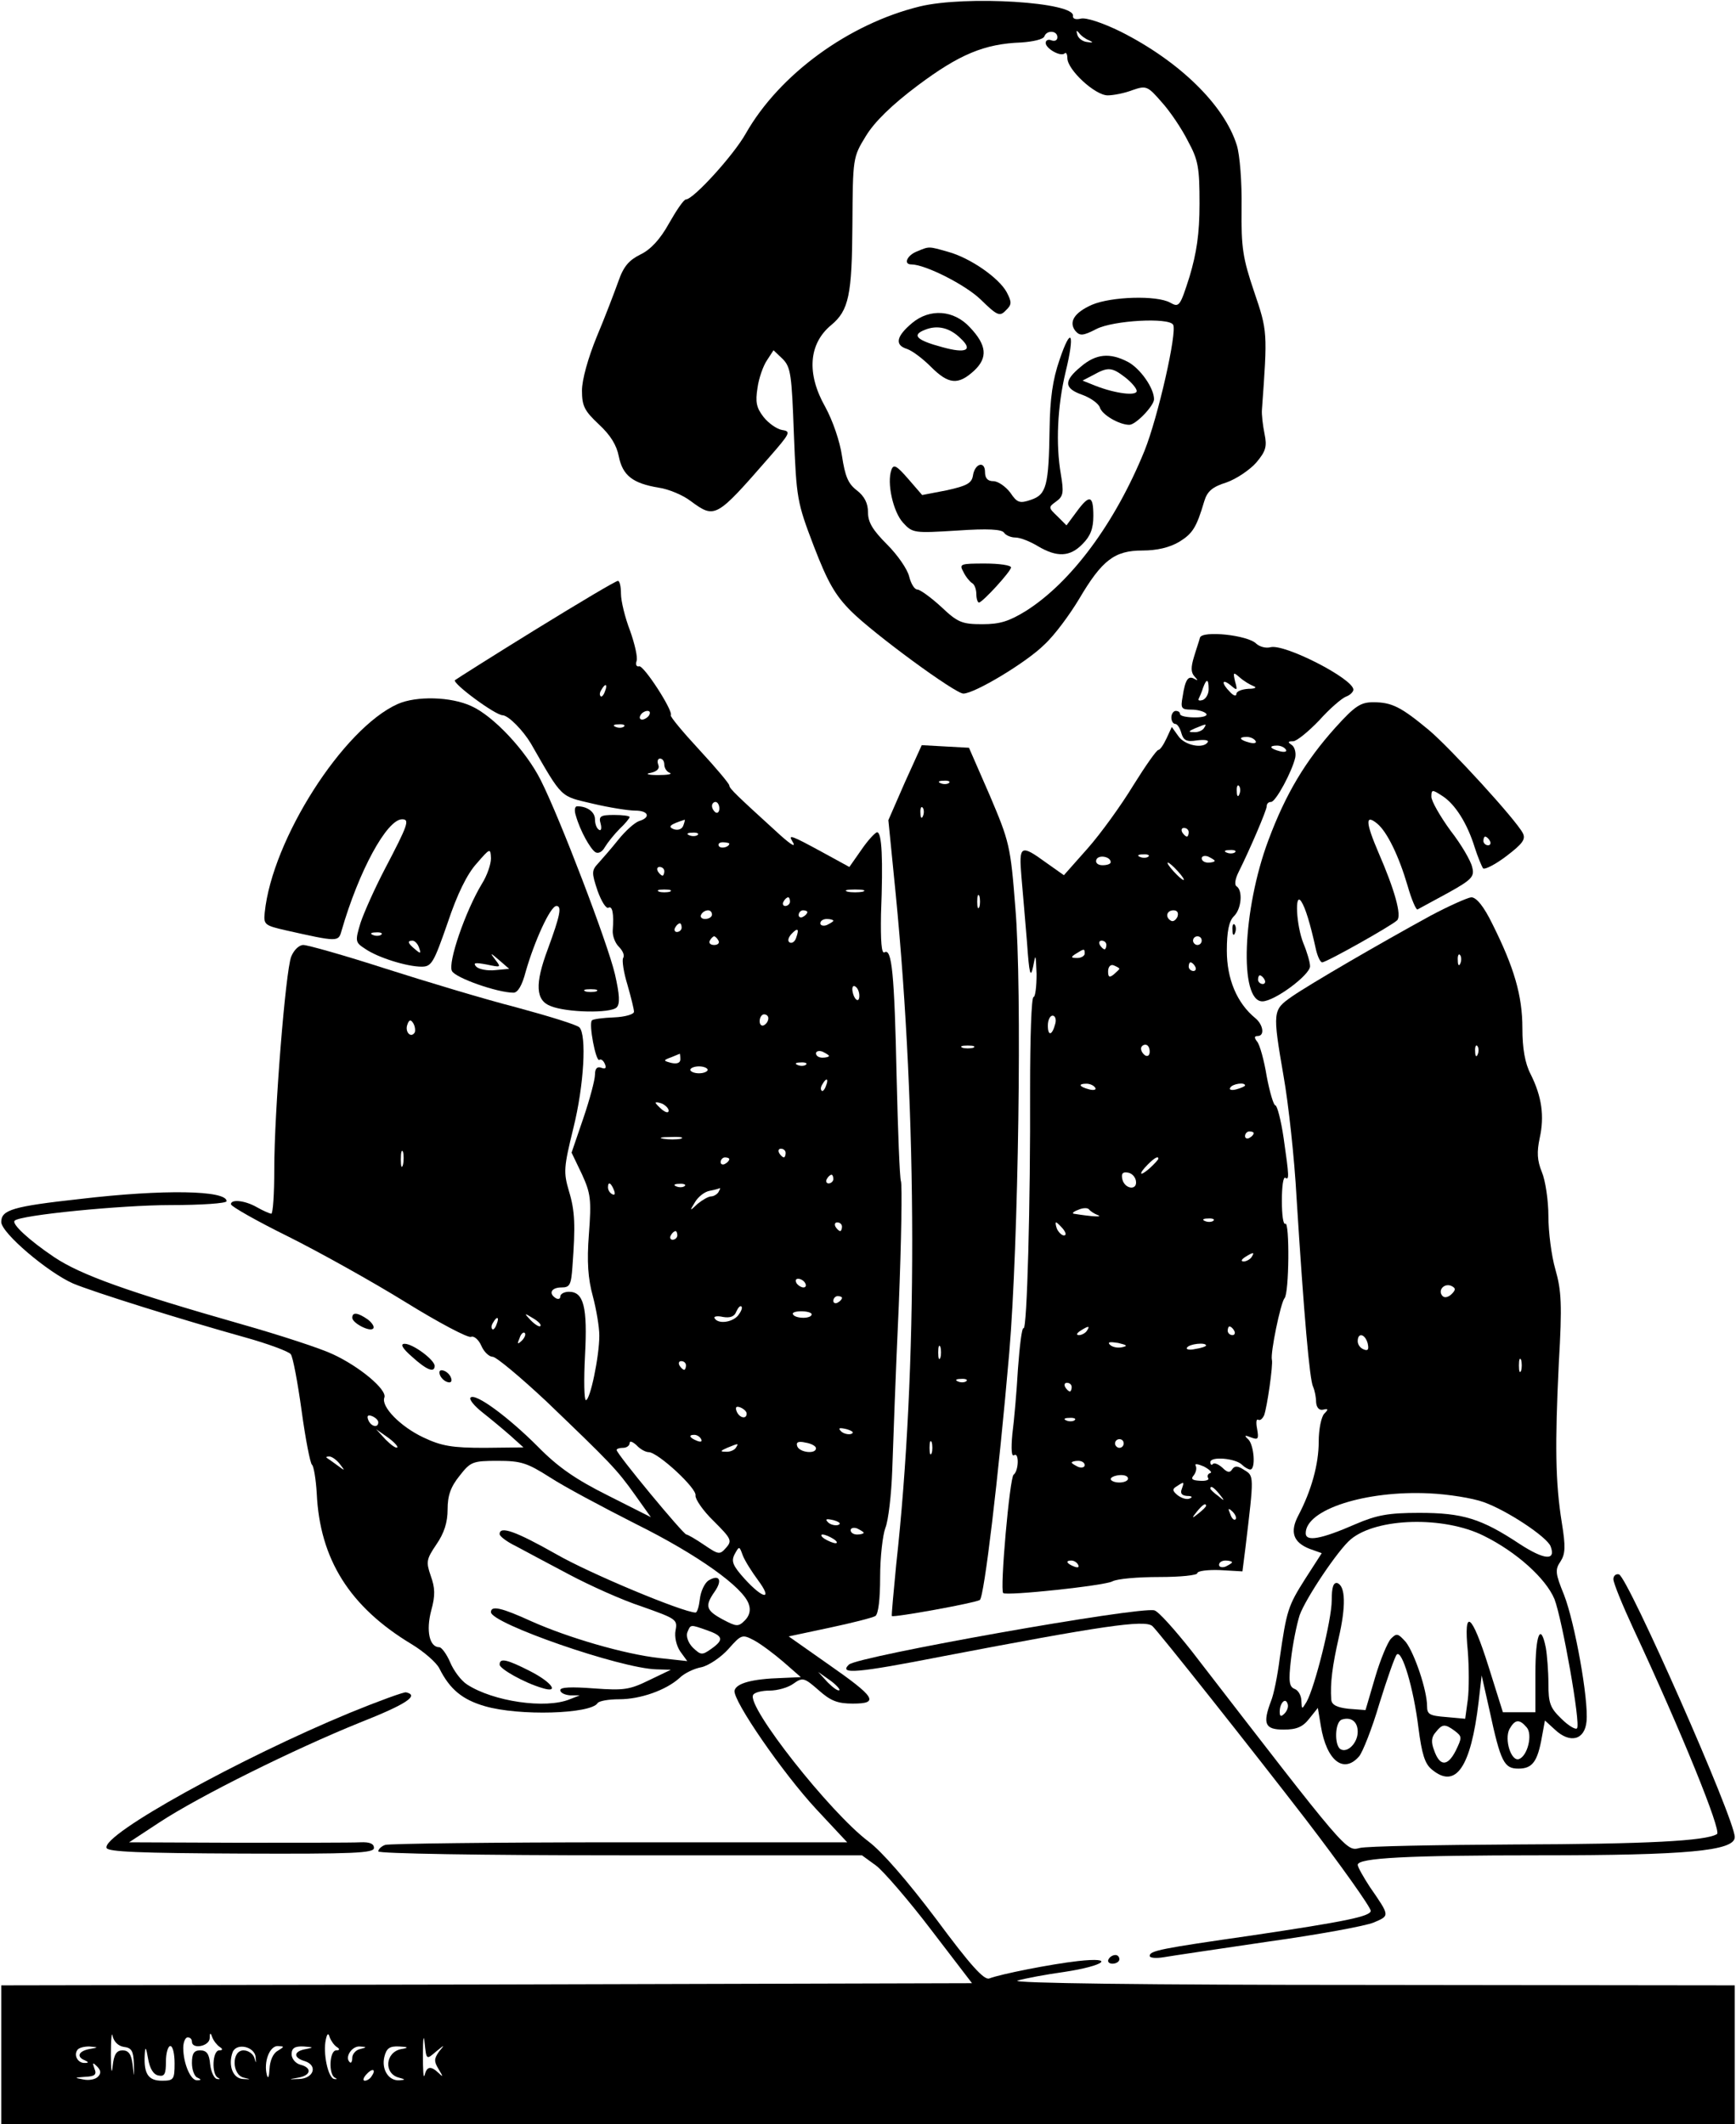 <?xml version="1.0" encoding="UTF-8" standalone="yes"?>
<svg version="1.0" xmlns="http://www.w3.org/2000/svg" width="400" height="489.297" viewBox="0 0 400 490" preserveAspectRatio="xMidYMid meet">
  <g transform="translate(0,490) scale(0.1,-0.1)" fill="#000000" stroke="none">
    <path d="M2119 4885 c-163 -40 -323 -156 -401 -293 -28 -50 -121 -152 -138
-152 -5 0 -22 -25 -39 -55 -21 -38 -43 -61 -66 -72 -26 -13 -39 -27 -51 -62
-9 -25 -31 -83 -50 -128 -20 -49 -34 -99 -34 -124 0 -36 6 -47 39 -78 27 -25
41 -48 46 -74 9 -44 32 -62 92 -72 22 -3 56 -17 74 -31 56 -41 58 -40 181 101
48 55 51 60 30 63 -12 2 -31 15 -43 30 -17 22 -19 35 -14 67 3 22 13 51 22 64
l15 23 21 -20 c19 -19 21 -37 26 -174 6 -148 7 -156 46 -258 32 -83 49 -113
86 -150 52 -52 240 -190 259 -190 26 0 146 72 187 113 24 22 59 70 80 105 53
90 82 112 146 112 34 0 63 7 85 20 31 19 40 33 58 94 7 23 19 33 51 43 23 8
54 29 69 46 22 26 25 37 19 66 -4 20 -7 45 -6 56 13 179 13 181 -18 272 -26
77 -30 101 -29 193 1 59 -4 123 -11 145 -29 93 -133 194 -268 262 -43 21 -80
33 -92 30 -12 -3 -19 0 -18 6 6 32 -247 48 -354 22z m318 -71 c0 -7 -6 -10
-14 -7 -7 3 -13 0 -13 -6 0 -13 35 -33 44 -24 3 3 6 -2 6 -11 0 -27 64 -86 93
-86 13 0 39 5 57 12 32 11 35 10 68 -28 19 -21 46 -61 60 -89 24 -44 27 -61
27 -145 0 -70 -7 -114 -23 -168 -22 -69 -24 -72 -45 -60 -31 17 -135 14 -180
-5 -41 -18 -55 -40 -38 -61 10 -11 17 -11 48 5 39 20 167 27 177 10 10 -16
-35 -214 -66 -291 -68 -167 -169 -303 -273 -369 -39 -24 -60 -31 -101 -31 -47
0 -57 4 -95 40 -24 22 -49 40 -55 40 -7 0 -15 14 -19 30 -4 17 -27 50 -51 74
-33 33 -44 51 -44 74 0 21 -8 37 -26 51 -20 15 -27 33 -34 79 -5 34 -21 81
-39 114 -43 76 -38 145 14 188 41 34 48 70 49 231 1 155 1 156 31 205 20 33
60 72 120 117 95 71 153 96 239 99 27 2 50 7 53 14 5 15 30 14 30 -2z m73 -7
c11 -5 9 -6 -4 -4 -11 1 -21 9 -23 17 -3 10 -2 11 4 4 4 -6 15 -14 23 -17z"/>
    <path d="M2113 4320 c-23 -9 -32 -30 -13 -30 32 0 125 -47 160 -81 38 -37 44
-40 58 -25 14 13 14 19 2 42 -18 33 -84 79 -135 93 -46 13 -43 13 -72 1z"/>
    <path d="M2102 4155 c-37 -31 -41 -51 -12 -60 12 -4 36 -22 55 -41 41 -41 63
-43 100 -9 32 30 29 59 -10 100 -37 40 -92 44 -133 10z m112 -36 c29 -27 12
-35 -42 -20 -60 16 -72 28 -41 40 29 12 58 5 83 -20z"/>
    <path d="M2442 4070 c-16 -46 -22 -90 -23 -159 -2 -131 -7 -152 -43 -164 -26
-9 -32 -7 -48 17 -11 14 -28 26 -39 26 -13 0 -19 7 -19 21 0 27 -24 20 -28 -9
-3 -17 -15 -23 -60 -33 l-57 -11 -32 37 c-27 31 -34 35 -39 21 -11 -30 4 -97
27 -122 22 -24 26 -24 124 -18 72 5 104 3 109 -5 4 -6 16 -11 26 -11 11 0 34
-9 52 -20 44 -26 74 -25 103 5 18 18 25 35 25 65 0 48 -9 50 -39 9 l-23 -31
-21 21 c-21 20 -21 21 -3 34 17 12 18 21 11 63 -12 69 -8 157 11 236 22 90 13
108 -14 28z"/>
    <path d="M2491 4054 c-40 -33 -39 -50 4 -65 19 -7 37 -20 40 -29 5 -17 45 -40
68 -40 15 0 57 44 57 59 0 26 -32 71 -60 86 -42 22 -74 19 -109 -11z m103 -25
c14 -11 26 -25 26 -31 0 -12 -49 -6 -95 12 l-30 12 25 13 c34 19 43 18 74 -6z"/>
    <path d="M2220 3581 c5 -11 15 -23 20 -26 6 -3 10 -15 10 -26 0 -10 3 -19 6
-19 8 0 74 72 74 81 0 5 -27 9 -60 9 -57 0 -60 -1 -50 -19z"/>
    <path d="M1235 3449 c-99 -61 -184 -115 -188 -118 -7 -7 93 -81 110 -81 14 -1
47 -35 65 -65 74 -129 67 -121 143 -139 38 -9 82 -16 98 -16 31 0 36 -16 9
-24 -11 -4 -32 -23 -48 -43 -16 -20 -37 -44 -46 -54 -16 -17 -16 -22 -2 -64 9
-25 20 -42 25 -39 9 5 13 -13 10 -52 -1 -12 5 -29 14 -38 9 -9 14 -20 10 -26
-3 -5 1 -33 10 -62 8 -28 15 -56 15 -62 0 -6 -21 -12 -46 -13 -26 -1 -49 -4
-51 -7 -8 -7 9 -96 17 -91 4 3 10 -2 13 -10 4 -9 1 -12 -9 -8 -9 3 -14 -2 -14
-16 0 -12 -12 -57 -27 -101 l-27 -79 24 -50 c20 -44 22 -58 16 -138 -5 -64 -2
-103 9 -143 8 -30 15 -71 15 -91 0 -48 -21 -149 -31 -149 -4 0 -5 46 -2 103 6
112 -3 147 -37 147 -11 0 -20 -5 -20 -11 0 -5 -4 -7 -10 -4 -18 11 -11 25 13
25 19 0 22 6 25 48 7 95 6 128 -8 174 -13 44 -12 55 10 145 25 100 31 216 14
233 -6 6 -71 26 -145 46 -74 19 -210 60 -304 90 -93 30 -178 54 -188 54 -10 0
-22 -12 -28 -27 -13 -34 -39 -357 -39 -490 0 -57 -3 -103 -7 -103 -5 1 -19 7
-33 15 -28 16 -60 19 -60 7 0 -5 60 -39 133 -75 72 -36 194 -104 270 -151 76
-47 144 -83 151 -80 7 3 18 -7 24 -21 6 -14 18 -25 26 -25 8 0 63 -46 123
-102 148 -142 163 -157 205 -216 l37 -52 -99 50 c-74 37 -115 65 -162 113 -69
69 -144 124 -155 113 -4 -4 8 -19 27 -34 19 -15 48 -39 65 -54 l30 -27 -90 -1
c-74 0 -99 4 -141 24 -53 25 -98 71 -90 92 7 18 -58 72 -119 100 -27 13 -122
44 -210 69 -263 75 -372 114 -433 155 -58 39 -99 77 -91 84 12 13 247 36 359
36 72 0 130 4 130 9 0 25 -144 28 -339 5 -154 -17 -181 -25 -181 -53 0 -25
107 -116 166 -142 48 -20 249 -83 396 -124 54 -15 102 -33 106 -39 5 -6 16
-65 25 -130 9 -66 20 -122 24 -125 4 -3 9 -33 11 -66 7 -152 76 -262 219 -348
28 -17 57 -42 64 -56 24 -48 53 -72 105 -87 79 -23 244 -18 260 7 3 5 25 9 50
9 49 0 108 21 139 49 11 11 34 22 51 25 17 4 45 23 62 42 30 34 32 34 59 20
15 -8 46 -31 68 -50 l40 -35 -45 -2 c-67 -2 -104 -12 -108 -29 -4 -23 111
-190 189 -274 l71 -76 -525 0 c-289 0 -532 -3 -541 -6 -9 -3 -16 -10 -16 -15
0 -5 237 -9 558 -9 l558 0 33 -24 c17 -13 75 -80 126 -147 l95 -124 -1120 -3
-1120 -2 0 -160 0 -160 2000 0 2000 0 0 160 0 160 -842 1 c-514 0 -831 4 -813
10 17 5 65 14 108 20 93 14 120 35 31 25 -62 -7 -178 -30 -204 -40 -12 -5 -45
32 -122 136 -67 89 -126 157 -157 180 -89 67 -282 312 -266 338 3 6 21 10 38
10 18 0 43 7 55 16 21 15 25 14 58 -15 28 -25 44 -31 79 -31 62 0 52 15 -57
91 l-91 64 94 20 c52 11 99 23 106 27 7 5 11 39 11 90 0 46 6 97 12 113 7 17
14 77 16 135 2 58 8 228 15 378 6 150 8 279 5 287 -3 8 -7 117 -10 242 -5 236
-11 297 -28 286 -7 -4 -9 27 -8 88 5 129 2 189 -9 189 -4 0 -21 -18 -36 -40
l-28 -40 -64 35 c-68 37 -78 41 -68 25 10 -16 0 -11 -27 13 -101 92 -118 108
-118 115 0 4 -31 41 -69 82 -38 41 -68 77 -66 80 6 10 -62 115 -73 113 -6 -2
-9 4 -6 12 3 8 -4 39 -15 70 -12 31 -21 69 -21 85 0 17 -3 30 -7 30 -5 0 -89
-50 -188 -111z m158 -144 c-3 -9 -8 -14 -10 -11 -3 3 -2 9 2 15 9 16 15 13 8
-4z m102 -55 c-3 -5 -11 -10 -16 -10 -6 0 -7 5 -4 10 3 6 11 10 16 10 6 0 7
-4 4 -10z m-58 -26 c-3 -3 -12 -4 -19 -1 -8 3 -5 6 6 6 11 1 17 -2 13 -5z m93
-88 c0 -8 6 -17 13 -19 6 -3 -6 -5 -28 -5 -23 0 -30 3 -17 5 15 3 22 10 18 19
-3 8 -1 14 4 14 6 0 10 -6 10 -14z m127 -101 c0 -8 -4 -12 -9 -9 -4 3 -8 9 -8
15 0 5 4 9 8 9 5 0 9 -7 9 -15z m-83 -39 c-3 -9 -12 -12 -22 -9 -15 6 -9 11
25 22 1 1 0 -5 -3 -13z m33 -22 c-3 -3 -12 -4 -19 -1 -8 3 -5 6 6 6 11 1 17
-2 13 -5z m73 -20 c0 -8 -19 -13 -24 -6 -3 5 1 9 9 9 8 0 15 -2 15 -3z m-150
-64 c0 -5 -2 -10 -4 -10 -3 0 -8 5 -11 10 -3 6 -1 10 4 10 6 0 11 -4 11 -10z
m13 -47 c-7 -2 -19 -2 -25 0 -7 3 -2 5 12 5 14 0 19 -2 13 -5z m445 0 c-10 -2
-26 -2 -35 0 -10 3 -2 5 17 5 19 0 27 -2 18 -5z m-168 -23 c0 -5 -5 -10 -11
-10 -5 0 -7 5 -4 10 3 6 8 10 11 10 2 0 4 -4 4 -10z m-180 -30 c0 -5 -7 -10
-16 -10 -8 0 -12 5 -9 10 3 6 10 10 16 10 5 0 9 -4 9 -10z m220 6 c0 -3 -4 -8
-10 -11 -5 -3 -10 -1 -10 4 0 6 5 11 10 11 6 0 10 -2 10 -4z m60 -20 c0 -2 -7
-6 -15 -10 -8 -3 -15 -1 -15 4 0 6 7 10 15 10 8 0 15 -2 15 -4z m-350 -16 c0
-5 -5 -10 -11 -10 -5 0 -7 5 -4 10 3 6 8 10 11 10 2 0 4 -4 4 -10z m264 -24
c-3 -9 -10 -13 -15 -10 -5 3 -3 11 4 19 15 16 19 13 11 -9z m-179 -6 c3 -5 -1
-10 -10 -10 -9 0 -13 5 -10 10 3 6 8 10 10 10 2 0 7 -4 10 -10z m325 -127 c0
-19 -13 -9 -16 12 -1 8 2 13 7 9 5 -3 9 -12 9 -21z m-210 -52 c0 -6 -4 -13
-10 -16 -5 -3 -10 1 -10 9 0 9 5 16 10 16 6 0 10 -4 10 -9z m-816 -33 c-9 -14
-23 2 -17 18 4 12 8 13 14 3 4 -7 5 -17 3 -21z m956 -54 c0 -2 -7 -4 -15 -4
-8 0 -15 4 -15 10 0 5 7 7 15 4 8 -4 15 -8 15 -10z m-343 -8 c0 -8 -8 -11 -21
-8 -19 5 -19 6 0 13 10 4 19 8 20 8 0 1 1 -5 1 -13z m290 -12 c-3 -3 -12 -4
-19 -1 -8 3 -5 6 6 6 11 1 17 -2 13 -5z m-227 -12 c0 -4 -9 -8 -20 -8 -11 0
-20 4 -20 8 0 4 9 8 20 8 11 0 20 -4 20 -8z m273 -37 c-3 -9 -8 -14 -10 -11
-3 3 -2 9 2 15 9 16 15 13 8 -4z m-363 -57 c0 -6 -6 -5 -15 2 -8 7 -15 14 -15
16 0 2 7 1 15 -2 8 -4 15 -11 15 -16z m28 -65 c-10 -2 -28 -2 -40 0 -13 2 -5
4 17 4 22 1 32 -1 23 -4z m-641 -60 c-3 -10 -5 -4 -5 12 0 17 2 24 5 18 2 -7
2 -21 0 -30z m883 27 c0 -5 -2 -10 -4 -10 -3 0 -8 5 -11 10 -3 6 -1 10 4 10 6
0 11 -4 11 -10z m-130 -14 c0 -3 -4 -8 -10 -11 -5 -3 -10 -1 -10 4 0 6 5 11
10 11 6 0 10 -2 10 -4z m240 -46 c0 -5 -5 -10 -11 -10 -5 0 -7 5 -4 10 3 6 8
10 11 10 2 0 4 -4 4 -10z m-506 -26 c3 -8 2 -12 -4 -9 -6 3 -10 10 -10 16 0
14 7 11 14 -7z m163 10 c-3 -3 -12 -4 -19 -1 -8 3 -5 6 6 6 11 1 17 -2 13 -5z
m78 -14 c-3 -5 -11 -10 -17 -10 -6 0 -20 -8 -31 -17 -19 -18 -19 -17 -6 4 7
12 22 24 34 26 11 2 21 5 23 6 2 0 0 -3 -3 -9z m285 -80 c0 -5 -2 -10 -4 -10
-3 0 -8 5 -11 10 -3 6 -1 10 4 10 6 0 11 -4 11 -10z m-380 -20 c0 -5 -5 -10
-11 -10 -5 0 -7 5 -4 10 3 6 8 10 11 10 2 0 4 -4 4 -10z m295 -110 c3 -5 2
-10 -4 -10 -5 0 -13 5 -16 10 -3 6 -2 10 4 10 5 0 13 -4 16 -10z m85 -34 c0
-3 -4 -8 -10 -11 -5 -3 -10 -1 -10 4 0 6 5 11 10 11 6 0 10 -2 10 -4z m-240
-41 c-14 -16 -46 -20 -54 -6 -3 4 6 6 19 3 17 -3 27 1 31 12 4 9 9 15 12 12 3
-3 -1 -12 -8 -21z m170 3 c0 -5 -9 -8 -19 -8 -11 0 -22 3 -24 8 -3 4 6 7 19 7
13 0 24 -3 24 -7z m-626 -27 c-2 -3 -12 3 -22 13 -16 17 -16 18 5 5 12 -7 20
-15 17 -18z m-101 4 c-3 -9 -8 -14 -10 -11 -3 3 -2 9 2 15 9 16 15 13 8 -4z
m58 -38 c-10 -9 -11 -8 -5 6 3 10 9 15 12 12 3 -3 0 -11 -7 -18z m379 -57 c0
-5 -2 -10 -4 -10 -3 0 -8 5 -11 10 -3 6 -1 10 4 10 6 0 11 -4 11 -10z m140
-111 c0 -14 -17 -10 -23 5 -4 10 -1 13 9 9 7 -3 14 -9 14 -14z m-850 -20 c0
-14 -17 -10 -23 5 -4 10 -1 13 9 9 7 -3 14 -9 14 -14z m1091 -27 c-7 -2 -18 1
-23 6 -8 8 -4 9 13 5 13 -4 18 -8 10 -11z m-1047 -31 c-3 -3 -15 6 -27 18
l-22 24 27 -19 c14 -10 24 -21 22 -23z m701 19 c3 -6 -1 -7 -9 -4 -18 7 -21
14 -7 14 6 0 13 -4 16 -10z m-121 -30 c21 0 112 -84 108 -100 -1 -8 17 -35 42
-59 40 -40 43 -45 29 -61 -15 -17 -17 -17 -51 6 -19 13 -38 24 -41 24 -7 0
-161 186 -161 195 0 3 7 5 15 5 8 0 15 5 15 11 0 6 7 3 16 -5 8 -9 21 -16 28
-16z m386 9 c0 -14 -37 -10 -43 4 -4 10 2 13 19 9 13 -2 24 -8 24 -13z m-185
1 c-3 -5 -14 -10 -23 -9 -14 0 -13 2 3 9 27 11 27 11 20 0z m-914 -37 c13 -17
13 -17 -6 -3 -11 8 -22 16 -24 17 -2 2 0 3 6 3 6 0 17 -8 24 -17z m485 -31
c32 -21 122 -69 199 -108 141 -70 248 -146 260 -185 5 -14 1 -27 -9 -37 -15
-15 -19 -15 -51 2 -39 21 -42 31 -19 64 19 27 11 41 -14 26 -9 -6 -18 -25 -20
-43 -2 -17 -6 -31 -10 -31 -30 1 -244 90 -322 135 -92 52 -130 66 -130 46 0
-5 17 -18 38 -28 20 -11 75 -40 122 -65 47 -25 122 -59 168 -74 79 -28 83 -30
78 -55 -3 -15 2 -36 11 -49 l16 -22 -64 7 c-81 9 -211 47 -296 85 -68 31 -93
37 -93 21 0 -26 299 -130 382 -132 l33 -1 -50 -24 c-45 -22 -58 -24 -127 -19
-53 4 -78 3 -78 -4 0 -6 10 -11 23 -12 l22 0 -23 -9 c-56 -23 -177 -5 -237 34
-14 9 -31 32 -39 51 -8 19 -20 35 -25 35 -23 0 -31 38 -19 84 10 36 9 53 -1
81 -11 32 -10 38 13 72 18 26 26 51 26 81 0 32 7 52 28 78 25 32 30 34 88 34
54 0 68 -5 120 -38z m665 -110 c-7 -2 -18 1 -23 6 -8 8 -4 9 13 5 13 -4 18 -8
10 -11z m59 -18 c0 -2 -7 -4 -15 -4 -8 0 -15 4 -15 10 0 5 7 7 15 4 8 -4 15
-8 15 -10z m-70 -14 c8 -5 11 -10 5 -10 -5 0 -17 5 -25 10 -8 5 -10 10 -5 10
6 0 17 -5 25 -10z m-174 -95 c35 -47 13 -45 -30 2 -28 31 -32 41 -24 57 11 20
11 20 19 -2 5 -13 21 -38 35 -57z m-117 -116 c37 -13 39 -22 9 -43 -21 -15
-24 -14 -42 3 -11 11 -16 26 -13 35 8 19 6 19 46 5z m305 -138 c-3 -3 -15 6
-27 18 l-22 24 27 -19 c14 -10 24 -21 22 -23z m-1651 -823 c18 -2 22 -10 23
-38 1 -35 1 -35 -3 -2 -3 23 -9 32 -23 32 -14 0 -20 -9 -23 -37 -2 -21 -4 -9
-4 27 0 36 2 55 4 43 3 -13 13 -23 26 -25z m720 -11 c21 17 21 17 7 0 -11 -16
-12 -22 -1 -40 11 -18 11 -20 0 -9 -18 17 -27 15 -32 -5 -3 -10 -4 11 -4 47 0
38 2 49 4 27 4 -39 4 -39 26 -20z m-499 11 c8 -5 7 -8 -1 -8 -16 0 -18 -56 -3
-63 6 -3 5 -4 -2 -3 -7 1 -14 17 -16 34 -2 24 -8 32 -23 32 -14 0 -19 -7 -19
-29 0 -16 6 -32 13 -34 9 -4 9 -6 -1 -6 -15 -1 -32 39 -32 75 0 13 5 24 10 24
6 0 10 -4 10 -10 0 -18 40 -11 41 8 0 13 2 14 6 2 3 -8 11 -18 17 -22z m270 0
c8 -5 7 -8 -1 -8 -16 0 -18 -56 -3 -63 6 -3 5 -4 -2 -3 -14 3 -26 60 -19 91 3
14 6 16 9 5 3 -8 10 -18 16 -22z m-571 -5 c-25 -5 -30 -18 -10 -26 9 -4 9 -6
0 -6 -15 -1 -26 16 -18 29 3 6 16 9 28 9 22 -2 22 -2 0 -6z m160 -61 c14 -3
17 4 17 32 0 20 5 36 10 36 6 0 10 -18 10 -40 0 -37 -2 -40 -29 -40 -31 0 -42
15 -40 58 1 23 3 21 8 -8 4 -22 12 -36 24 -38z m224 43 c1 -16 1 -16 -3 -2 -3
9 -14 17 -25 17 -28 0 -27 -57 1 -63 17 -4 16 -4 -2 -3 -24 1 -35 32 -24 62 9
22 50 13 53 -11z m51 14 c-11 -6 -18 -23 -19 -42 -1 -18 -3 -24 -6 -14 -8 30
6 67 25 67 16 -1 16 -1 0 -11z m65 4 c-29 -5 -30 -20 -2 -28 30 -10 20 -40
-14 -41 -25 -1 -25 -1 -2 3 30 5 33 23 5 30 -11 3 -20 14 -20 24 0 14 7 19 28
18 23 -2 24 -2 5 -6z m125 0 c-10 -2 -18 -12 -18 -20 0 -9 -3 -14 -6 -10 -12
11 5 37 23 36 17 -1 17 -2 1 -6z m95 0 c-37 -7 -41 -57 -5 -66 15 -4 15 -5 1
-6 -25 -2 -42 25 -35 54 5 20 12 25 34 24 22 -1 23 -3 5 -6z m-700 -64 c-6 -6
-21 -9 -34 -6 -21 4 -21 4 5 6 22 1 27 5 21 19 -5 14 -4 15 6 5 9 -9 10 -16 2
-24z m632 2 c-3 -6 -11 -11 -16 -11 -5 0 -4 6 3 14 14 16 24 13 13 -3z"/>
    <path d="M1150 1060 c0 -10 57 -42 98 -54 41 -13 23 13 -28 39 -53 27 -70 31
-70 15z"/>
    <path d="M2766 3429 c-2 -8 -9 -28 -14 -45 -7 -23 -7 -35 1 -44 9 -10 9 -11 0
-6 -14 8 -21 -1 -27 -41 -5 -27 -3 -30 20 -30 14 0 29 -4 34 -9 5 -5 -6 -9
-25 -9 -19 0 -35 3 -35 8 0 4 -4 7 -10 7 -5 0 -10 -7 -10 -15 0 -8 4 -15 9
-15 5 0 11 -10 14 -21 5 -17 12 -21 36 -17 16 2 28 1 25 -4 -10 -16 -53 -8
-68 14 l-15 21 -12 -26 c-7 -15 -15 -27 -19 -27 -4 0 -30 -37 -58 -82 -28 -46
-75 -111 -105 -145 l-55 -62 -41 29 c-59 43 -63 40 -57 -32 3 -35 9 -103 13
-153 5 -72 8 -83 14 -55 6 32 6 30 8 -17 0 -29 -3 -53 -7 -53 -5 0 -8 -96 -8
-212 1 -263 -7 -557 -15 -552 -4 2 -9 -40 -13 -94 -3 -53 -9 -121 -13 -151 -3
-33 -2 -52 4 -48 12 8 11 -36 -1 -45 -9 -6 -32 -266 -24 -273 7 -7 234 17 252
27 11 6 59 10 108 10 49 0 88 4 88 9 0 5 24 8 52 7 l52 -3 7 55 c20 167 20
165 -3 179 -15 10 -22 10 -28 1 -5 -8 -11 -7 -22 4 -9 8 -18 12 -22 9 -3 -4
-6 -2 -6 4 0 14 58 9 73 -6 6 -6 15 -11 19 -11 13 0 9 55 -4 69 -11 10 -9 11
6 5 16 -6 18 -4 14 19 -3 15 -2 24 2 22 5 -3 10 2 14 10 7 19 21 117 18 128
-4 15 20 131 29 142 11 11 12 178 2 172 -5 -3 -8 21 -8 53 0 32 3 56 8 53 9
-6 9 2 -4 92 -6 41 -15 75 -19 75 -4 0 -13 30 -20 67 -6 37 -16 73 -22 80 -7
9 -7 13 1 13 17 0 13 26 -5 41 -43 35 -66 91 -66 156 0 44 5 68 16 79 18 17
21 59 7 69 -6 3 -4 17 4 33 26 52 65 143 65 152 0 6 4 10 10 10 11 0 49 71 56
103 2 12 -2 25 -9 29 -9 6 -8 8 4 8 8 0 35 22 60 48 24 27 52 51 62 55 9 3 17
11 17 16 0 25 -158 106 -191 98 -11 -3 -25 1 -33 8 -19 20 -125 31 -130 14z
m124 -112 c8 -3 3 -6 -12 -6 -16 -1 -28 -6 -28 -12 0 -6 -7 -4 -15 5 -20 20
-19 32 2 15 15 -13 16 -12 10 9 -5 22 -4 22 11 9 9 -8 24 -17 32 -20z m-104
-7 c0 -11 -6 -22 -14 -25 -7 -2 -11 -1 -9 3 2 4 7 15 10 25 8 22 13 22 13 -3z
m-11 -90 c-3 -5 -14 -10 -23 -9 -14 0 -13 2 3 9 27 11 27 11 20 0z m119 -29
c4 -5 -3 -7 -14 -4 -23 6 -26 13 -6 13 8 0 17 -4 20 -9z m70 -20 c4 -5 -3 -7
-14 -4 -23 6 -26 13 -6 13 8 0 17 -4 20 -9z m-107 -103 c-3 -8 -6 -5 -6 6 -1
11 2 17 5 13 3 -3 4 -12 1 -19z m-117 -88 c0 -5 -2 -10 -4 -10 -3 0 -8 5 -11
10 -3 6 -1 10 4 10 6 0 11 -4 11 -10z m107 -46 c-3 -3 -12 -4 -19 -1 -8 3 -5
6 6 6 11 1 17 -2 13 -5z m-287 -23 c0 -4 -8 -7 -19 -7 -11 0 -17 6 -14 13 5
12 33 7 33 -6z m87 13 c-3 -3 -12 -4 -19 -1 -8 3 -5 6 6 6 11 1 17 -2 13 -5z
m153 -10 c0 -2 -7 -4 -15 -4 -8 0 -15 4 -15 10 0 5 7 7 15 4 8 -4 15 -8 15
-10z m-85 -24 c10 -11 16 -20 13 -20 -3 0 -13 9 -23 20 -10 11 -16 20 -13 20
3 0 13 -9 23 -20z m-1 -105 c-4 -8 -10 -12 -15 -9 -14 8 -10 24 6 24 9 0 12
-6 9 -15z m56 -55 c0 -5 -4 -10 -10 -10 -5 0 -10 5 -10 10 0 6 5 10 10 10 6 0
10 -4 10 -10z m-220 -10 c0 -5 -2 -10 -4 -10 -3 0 -8 5 -11 10 -3 6 -1 10 4
10 6 0 11 -4 11 -10z m-50 -20 c0 -5 -8 -10 -17 -10 -15 0 -16 2 -3 10 19 12
20 12 20 0z m80 -35 c0 -1 -6 -7 -13 -13 -10 -8 -13 -6 -13 7 0 11 6 17 13 14
7 -3 13 -6 13 -8z m175 5 c3 -5 1 -10 -4 -10 -6 0 -11 5 -11 10 0 6 2 10 4 10
3 0 8 -4 11 -10z m-323 -132 c-7 -27 -17 -29 -17 -4 0 13 5 23 11 23 6 0 9 -9
6 -19z m218 -64 c0 -8 -4 -12 -10 -9 -5 3 -10 10 -10 16 0 5 5 9 10 9 6 0 10
-7 10 -16z m-126 -83 c4 -5 -3 -7 -14 -4 -23 6 -26 13 -6 13 8 0 17 -4 20 -9z
m346 5 c0 -2 -9 -6 -20 -9 -11 -3 -18 -1 -14 4 5 9 34 13 34 5z m20 -110 c0
-3 -4 -8 -10 -11 -5 -3 -10 -1 -10 4 0 6 5 11 10 11 6 0 10 -2 10 -4z m-220
-59 c0 -2 -9 -12 -20 -22 -24 -21 -27 -14 -4 9 15 15 24 20 24 13z m-52 -50
c5 -24 -25 -21 -31 2 -3 13 0 18 12 16 9 -1 17 -9 19 -18z m-88 -80 c13 -5
-11 -4 -55 3 -5 1 -1 5 10 9 11 5 22 5 25 1 3 -4 12 -10 20 -13z m267 -13 c-3
-3 -12 -4 -19 -1 -8 3 -5 6 6 6 11 1 17 -2 13 -5z m-347 -19 c7 -9 8 -15 2
-15 -5 0 -12 7 -16 15 -3 8 -4 15 -2 15 2 0 9 -7 16 -15z m435 -65 c-3 -5 -12
-10 -18 -10 -7 0 -6 4 3 10 19 12 23 12 15 0z m-380 -170 c-3 -5 -12 -10 -18
-10 -7 0 -6 4 3 10 19 12 23 12 15 0z m340 0 c3 -5 1 -10 -4 -10 -6 0 -11 5
-11 10 0 6 2 10 4 10 3 0 8 -4 11 -10z m-259 -38 c-10 -2 -22 0 -28 6 -6 6 0
7 19 4 21 -5 23 -7 9 -10z m194 4 c0 -2 -11 -6 -25 -8 -13 -3 -22 -1 -19 3 5
9 44 13 44 5z m-310 -96 c0 -5 -2 -10 -4 -10 -3 0 -8 5 -11 10 -3 6 -1 10 4
10 6 0 11 -4 11 -10z m7 -76 c-3 -3 -12 -4 -19 -1 -8 3 -5 6 6 6 11 1 17 -2
13 -5z m113 -54 c0 -5 -4 -10 -10 -10 -5 0 -10 5 -10 10 0 6 5 10 10 10 6 0
10 -4 10 -10z m-90 -50 c0 -5 -7 -7 -15 -4 -8 4 -15 8 -15 10 0 2 7 4 15 4 8
0 15 -4 15 -10z m290 -18 c-6 -2 -8 -7 -5 -12 3 -4 -6 -7 -19 -6 -18 1 -22 4
-14 13 5 7 7 16 4 22 -3 5 5 4 19 -2 13 -7 20 -14 15 -15z m-190 -13 c0 -5 -9
-9 -20 -9 -11 0 -20 4 -20 8 0 4 9 8 20 9 11 1 20 -2 20 -8z m124 -24 c-4 -10
0 -15 12 -16 12 0 14 -3 6 -6 -7 -3 -19 1 -28 8 -12 10 -12 14 -2 20 18 12 18
11 12 -6z m87 -12 c13 -16 12 -17 -3 -4 -10 7 -18 15 -18 17 0 8 8 3 21 -13z
m-31 -27 c0 -2 -8 -10 -17 -17 -16 -13 -17 -12 -4 4 13 16 21 21 21 13z m68
-31 c-3 -3 -9 2 -12 12 -6 14 -5 15 5 6 7 -7 10 -15 7 -18z m-363 -105 c3 -6
-1 -7 -9 -4 -18 7 -21 14 -7 14 6 0 13 -4 16 -10z m355 6 c0 -2 -7 -6 -15 -10
-8 -3 -15 -1 -15 4 0 6 7 10 15 10 8 0 15 -2 15 -4z"/>
    <path d="M915 3276 c-126 -56 -290 -313 -307 -481 -3 -28 0 -30 48 -41 120
-27 122 -27 129 -2 40 139 105 258 140 258 18 0 14 -12 -40 -115 -23 -44 -48
-100 -56 -124 -13 -43 -12 -45 11 -60 29 -20 96 -41 130 -41 23 0 28 9 60 101
22 66 45 113 67 137 31 36 32 36 33 12 0 -14 -9 -40 -21 -59 -38 -63 -79 -182
-69 -201 8 -16 105 -50 142 -50 10 0 20 17 28 48 20 70 57 152 71 152 13 0 9
-21 -20 -100 -30 -80 -28 -118 7 -131 37 -15 138 -17 152 -3 8 8 7 29 -4 77
-17 72 -127 360 -171 447 -34 68 -109 148 -160 171 -47 22 -127 24 -170 5z
m-38 -532 c-3 -3 -12 -4 -19 -1 -8 3 -5 6 6 6 11 1 17 -2 13 -5z m87 -30 c5
-14 4 -15 -9 -4 -17 14 -19 20 -6 20 5 0 12 -7 15 -16z m176 -52 c-18 -2 -38
2 -44 8 -8 9 -3 10 24 5 33 -7 34 -7 20 11 -13 17 -12 17 9 -1 l23 -20 -32 -3z
m233 -49 c-7 -2 -19 -2 -25 0 -7 3 -2 5 12 5 14 0 19 -2 13 -5z"/>
    <path d="M3078 3221 c-69 -77 -114 -152 -154 -259 -60 -160 -68 -372 -14 -372
28 0 110 61 110 81 0 9 -7 33 -15 52 -17 42 -21 122 -5 97 9 -14 20 -48 34
-112 4 -16 10 -28 14 -28 10 0 161 85 173 97 11 11 -6 71 -43 156 -30 70 -31
90 -3 67 23 -19 50 -75 70 -143 9 -32 20 -57 23 -55 4 2 35 19 70 38 56 31 62
38 56 60 -3 14 -25 52 -50 84 -24 33 -44 68 -44 78 0 17 2 17 25 2 30 -19 58
-64 75 -119 7 -22 16 -43 19 -48 4 -4 29 9 54 28 38 29 45 39 38 53 -16 31
-167 196 -217 238 -64 53 -85 64 -128 64 -29 0 -42 -8 -88 -59z m357 -261 c3
-5 1 -10 -4 -10 -6 0 -11 5 -11 10 0 6 2 10 4 10 3 0 8 -4 11 -10z m-520 -320
c3 -5 1 -10 -4 -10 -6 0 -11 5 -11 10 0 6 2 10 4 10 3 0 8 -4 11 -10z"/>
    <path d="M2085 3095 l-38 -87 17 -171 c50 -512 51 -1095 1 -1547 -6 -63 -11
-116 -10 -118 4 -4 192 30 203 37 10 6 43 282 68 571 21 249 30 840 14 1026
-11 143 -14 153 -59 259 l-48 110 -55 3 -54 3 -39 -86z m102 -1 c-3 -3 -12 -4
-19 -1 -8 3 -5 6 6 6 11 1 17 -2 13 -5z m-60 -76 c-3 -8 -6 -5 -6 6 -1 11 2
17 5 13 3 -3 4 -12 1 -19z m130 -210 c-3 -7 -5 -2 -5 12 0 14 2 19 5 13 2 -7
2 -19 0 -25z m-14 -325 c-7 -2 -19 -2 -25 0 -7 3 -2 5 12 5 14 0 19 -2 13 -5z
m-76 -715 c-3 -7 -5 -2 -5 12 0 14 2 19 5 13 2 -7 2 -19 0 -25z m60 -54 c-3
-3 -12 -4 -19 -1 -8 3 -5 6 6 6 11 1 17 -2 13 -5z m-80 -166 c-3 -7 -5 -2 -5
12 0 14 2 19 5 13 2 -7 2 -19 0 -25z"/>
    <path d="M1326 3018 c10 -35 33 -76 45 -84 7 -4 16 1 22 12 6 10 21 29 34 42
13 12 23 25 23 27 0 3 -16 5 -36 5 -31 0 -36 -3 -31 -20 3 -11 1 -18 -4 -14
-5 3 -9 13 -9 24 0 17 -18 30 -41 30 -6 0 -7 -10 -3 -22z"/>
    <path d="M3297 2787 c-117 -64 -277 -157 -319 -186 -44 -31 -45 -33 -19 -184
11 -62 25 -188 30 -282 17 -270 30 -418 38 -434 4 -9 7 -25 7 -36 1 -12 7 -19
16 -17 12 3 13 1 3 -9 -7 -7 -13 -36 -13 -65 0 -52 -17 -113 -47 -170 -20 -38
-12 -62 26 -77 l28 -10 -38 -59 c-40 -63 -43 -73 -59 -184 -5 -40 -14 -84 -20
-98 -20 -53 -14 -66 29 -66 30 0 44 6 59 25 l20 25 7 -42 c13 -79 52 -111 88
-70 8 9 30 64 47 122 18 58 36 109 40 113 12 13 39 -78 50 -168 8 -62 15 -84
31 -97 55 -46 90 4 108 156 l7 61 18 -80 c26 -121 34 -135 67 -135 32 0 44 16
54 73 l7 38 23 -21 c35 -33 69 -24 73 19 5 50 -27 228 -52 292 -20 49 -21 58
-8 77 11 17 12 34 3 89 -15 93 -16 180 -7 368 8 136 6 168 -8 217 -9 31 -16
86 -16 122 0 37 -7 83 -15 102 -11 27 -12 46 -5 79 11 50 5 95 -21 147 -13 25
-19 59 -19 106 0 75 -19 140 -69 240 -20 41 -37 62 -49 62 -9 -1 -52 -20 -95
-43z m70 -109 c-3 -8 -6 -5 -6 6 -1 11 2 17 5 13 3 -3 4 -12 1 -19z m40 -210
c-3 -8 -6 -5 -6 6 -1 11 2 17 5 13 3 -3 4 -12 1 -19z m-60 -553 c-7 -7 -16
-10 -21 -5 -12 12 2 30 19 24 11 -5 12 -9 2 -19z m-194 -114 c3 -14 1 -18 -9
-14 -8 3 -14 11 -14 19 0 21 17 17 23 -5z m354 -63 c-3 -7 -5 -2 -5 12 0 14 2
19 5 13 2 -7 2 -19 0 -25z m-87 -303 c54 -19 146 -80 155 -102 13 -34 -14 -32
-71 5 -89 59 -132 72 -232 72 -71 0 -98 -5 -147 -26 -80 -35 -115 -41 -115
-21 0 55 139 99 285 92 44 -2 100 -11 125 -20z m1 -78 c75 -37 143 -98 163
-146 18 -47 61 -289 52 -298 -3 -4 -20 6 -36 22 -26 25 -30 36 -30 81 0 28 -3
66 -6 83 -12 60 -24 30 -24 -59 l0 -90 -37 0 -38 0 -33 105 c-39 124 -58 138
-48 36 3 -38 3 -88 0 -112 l-6 -44 -44 4 c-38 3 -44 6 -44 25 0 37 -29 122
-49 148 -18 20 -21 21 -34 8 -8 -8 -25 -49 -37 -90 l-22 -75 -39 3 c-27 3 -39
9 -40 21 -3 38 3 80 17 142 17 73 16 120 -3 127 -9 2 -13 -9 -13 -40 0 -45
-39 -200 -58 -234 -11 -18 -11 -18 -12 2 0 12 -7 25 -16 28 -12 5 -14 17 -8
68 4 35 13 80 20 102 14 39 89 151 118 175 60 50 215 54 307 8z m-460 -410
c-8 -8 -11 -7 -11 4 0 20 13 34 18 19 3 -7 -1 -17 -7 -23z m169 -42 c0 -26
-24 -50 -40 -40 -14 9 -13 62 3 68 21 7 37 -4 37 -28z m390 10 c14 -16 2 -66
-18 -73 -18 -6 -34 45 -22 69 13 23 23 24 40 4z m-166 -8 c17 -13 17 -15 2
-46 -19 -37 -37 -36 -50 2 -7 18 -6 30 4 41 15 19 21 20 44 3z"/>
    <path d="M2841 2754 c0 -11 3 -14 6 -6 3 7 2 16 -1 19 -3 4 -6 -2 -5 -13z"/>
    <path d="M810 1860 c0 -12 40 -33 48 -25 4 4 -2 13 -12 21 -23 16 -36 18 -36
4z"/>
    <path d="M948 1770 c33 -30 52 -38 52 -21 0 14 -50 51 -69 51 -11 0 -6 -10 17
-30z"/>
    <path d="M1012 1729 c2 -7 10 -15 17 -17 8 -3 12 1 9 9 -2 7 -10 15 -17 17 -8
3 -12 -1 -9 -9z"/>
    <path d="M3720 1257 c0 -9 21 -60 46 -114 111 -238 204 -467 193 -474 -26 -16
-160 -23 -469 -24 -179 -1 -338 -4 -355 -8 -32 -8 -26 -15 -388 454 -38 48
-76 91 -86 94 -33 10 -685 -106 -705 -125 -24 -23 17 -20 216 19 366 70 466
85 484 70 12 -10 233 -289 354 -446 82 -107 150 -203 150 -211 0 -13 -60 -25
-275 -57 -209 -30 -235 -35 -235 -47 0 -5 15 -6 33 -3 17 3 126 19 241 36 115
16 224 36 243 44 37 16 38 14 -9 82 -15 23 -28 46 -28 51 0 16 114 22 421 22
337 0 449 10 449 42 0 42 -246 598 -267 606 -7 2 -13 -3 -13 -11z"/>
    <path d="M805 949 c-252 -104 -573 -281 -562 -312 3 -9 77 -12 310 -13 261 -1
307 1 307 13 0 10 -10 14 -32 13 -18 -1 -145 -1 -283 -1 l-250 1 70 46 c93 61
311 169 462 230 109 43 138 63 107 70 -5 1 -63 -20 -129 -47z"/>
    <path d="M2555 380 c-3 -5 1 -10 9 -10 9 0 16 5 16 10 0 6 -4 10 -9 10 -6 0
-13 -4 -16 -10z"/>
  </g>
</svg>